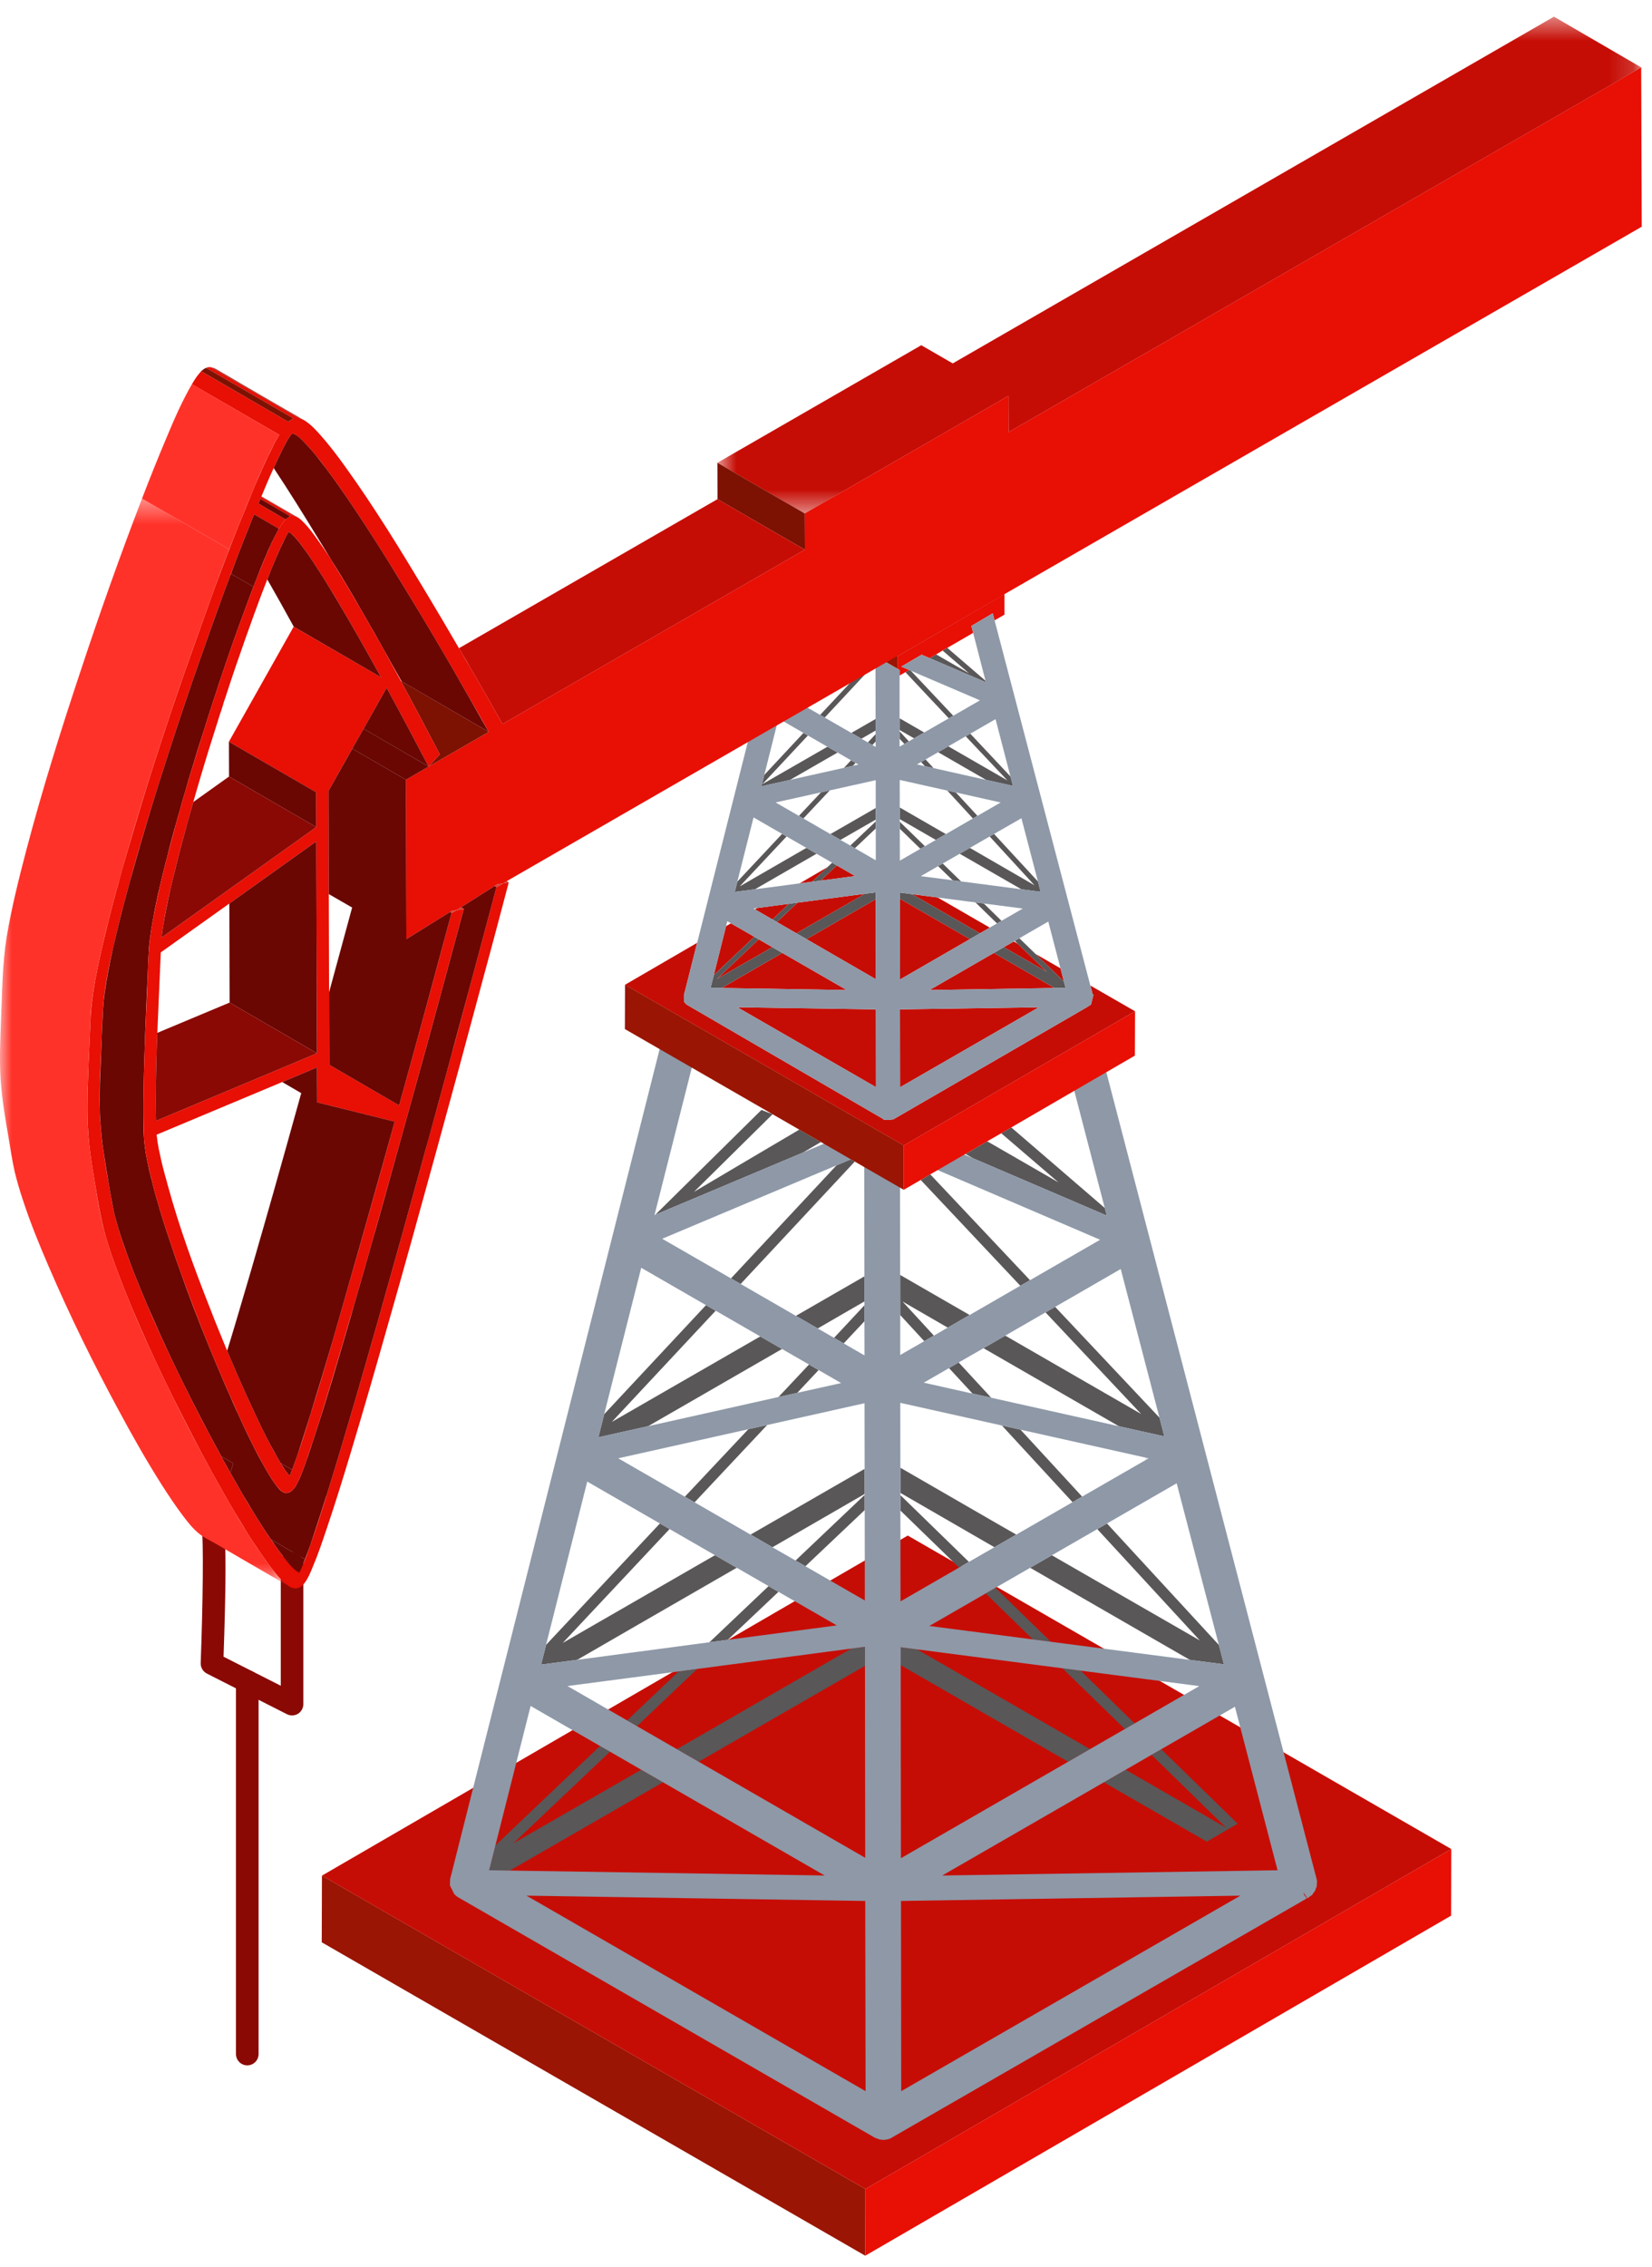 <svg xmlns="http://www.w3.org/2000/svg" xmlns:xlink="http://www.w3.org/1999/xlink" width="70" height="96" viewBox="0 0 70 96">
    <defs>
        <path id="prefix__a" d="M0.701 0.466L39.845 0.466 39.845 21.505 0.701 21.505z"/>
        <path id="prefix__c" d="M0 0.411L12.216 0.411 12.216 46.455 0 46.455z"/>
    </defs>
    <g fill="none" fill-rule="evenodd">
        <path fill="#8A0904" d="M12.376 72.652c-.074 0-.15-.017-.22-.053l-3.391-1.72c-.166-.086-.267-.259-.261-.445.093-2.498.13-5.3.037-5.727-.093-.22-.008-.48.204-.6.232-.13.523-.051.653.178.074.13.266.466.074 5.88l2.425 1.23V66.21c0-.264.214-.478.479-.478.263 0 .477.214.477.478v5.964c0 .168-.086.32-.228.408-.075.047-.164.07-.25.07"/>
        <path fill="#8A0904" d="M10.477 87.472c-.264 0-.478-.215-.478-.478V71.212c0-.265.214-.478.478-.478.265 0 .48.213.48.478v15.782c0 .263-.215.478-.48.478"/>
        <path fill="#E80F05" d="M61.495 78.31L61.487 81.132 36.664 95.534 36.671 92.71z"/>
        <path fill="#9A1503" d="M36.671 92.71L36.663 95.534 13.633 82.26 13.642 79.436z"/>
        <path fill="#C60D05" d="M61.495 78.31L36.671 92.71 13.641 79.437 38.465 65.034z"/>
        <path fill="#595758" d="M52.444 77.237L49.204 74.084 48.792 74.321 51.955 77.408 47.698 74.953 46.776 75.484 51.135 77.997zM51.647 69.668L46.906 64.523 46.495 64.761 50.841 69.477 44.57 65.869 43.65 66.398 50.418 70.3 51.862 70.488z"/>
        <path fill="#E4EAE8" d="M48.568 61.822L48.672 61.762 48.57 61.739 48.495 61.781z"/>
        <path fill="#595758" d="M44.709 55.348L44.301 55.582 48.354 59.886 42.594 56.566 41.674 57.098 47.412 60.405 49.024 60.764 49.336 60.834 49.28 60.617 49.13 60.041zM45.447 63.62L45.853 63.385 45.384 62.875 43.242 60.549 42.454 60.373 44.977 63.111zM45.017 70.655L47.664 73.228 48.077 72.99 45.79 70.755zM41.767 67.485L43.766 69.433 44.529 69.533 42.179 67.247zM39.013 49.974L43.234 54.455 43.645 54.219 39.418 49.736zM42.425 47.996L44.854 50.079 41.83 48.336 40.91 48.872 41.225 49.053 46.898 51.483 46.812 51.16 42.85 47.748zM42.922 33.284L42.817 32.886 41.113 31.073 40.92 31.184 42.685 33.052 40.182 31.609 39.752 31.858 41.783 33.029zM40.212 57.941L41.209 59.021 42 59.196 40.621 57.703zM40.203 30.423L40.392 30.313 38.594 28.405 38.528 28.376 38.365 28.468zM39.939 27.551L41.064 28.52 39.667 27.715 39.391 27.873 41.776 28.895 41.759 28.832 40.139 27.438zM41.418 34.553L40.504 33.563 40.138 33.481 41.225 34.664zM39.557 32.531L39.219 32.164 39.03 32.274 39.191 32.45z"/>
        <path fill="#E80F05" d="M38.489 27.527L38.212 27.685 38.029 27.792 38.029 27.844 38.029 28.109 38.029 28.324 38.117 28.375 38.117 28.611 38.365 28.468 38.528 28.376 38.19 28.233 38.346 28.142 38.506 28.047 38.737 27.913 38.948 27.789 39.052 27.728 39.391 27.873 39.667 27.715 39.939 27.551 40.14 27.438 41.236 26.804 41.16 26.51 41.521 26.295 41.802 26.13 42.064 25.974 42.143 26.274 42.561 26.033 42.561 25.163 38.53 27.503z"/>
        <path fill="#595758" d="M38.151 62.162L38.152 63.227 41.476 65.147 42.136 65.528 43.063 64.994 42.396 64.612zM38.144 55.695L39.164 56.801 39.571 56.566 38.242 55.121 40.158 56.228 41.085 55.693 38.141 53.996zM38.166 69.764L38.166 70.523 45.26 74.614 46.187 74.079 38.859 69.854z"/>
        <path fill="#C60D05" d="M38.029 27.792L38.212 27.685 38.489 27.526 38.531 27.502 42.561 25.162 40.893 24.197 40.681 24.08 37.929 22.49 37.735 22.379 37.322 22.143 37.109 22.02 37.098 22.014 34.382 23.591 34.191 23.703 32.567 24.644 37.599 27.543z"/>
        <path fill="#595758" d="M38.125 34.691L39.653 35.572 40.08 35.326 38.125 34.199zM38.118 30.916L38.733 31.27 39.161 31.022 38.118 30.421zM38.118 31.287L38.321 31.506 38.51 31.398 38.118 30.973zM38.152 63.322L38.152 63.974 40.152 65.916 40.638 66.392 41.056 66.149 40.569 65.675zM38.127 35.1L39 35.948 39.191 35.839 38.125 34.802zM36.965 31.553L37.103 31.407 37.102 31.094 36.774 31.443zM34.946 30.39L36.932 28.262 36.447 28.467 34.752 30.278zM36.224 35.924L37.109 35.086 37.109 34.79 36.03 35.812zM35.613 35.571c.456-.26.95-.545 1.494-.859v-.491c-.424.242-1.125.647-1.921 1.104l.427.246zM36.651 69.745L36.071 69.82 28.681 74.081 29.604 74.612 36.652 70.552zM35.749 56.896L36.629 55.959 36.629 55.281 35.341 56.661zM34.65 56.263c.781-.455 1.462-.847 1.98-1.145l-.002-1.062c-.77.444-1.785 1.027-2.904 1.673l.926.534zM34.127 66.334L36.64 63.954 36.638 63.312 33.709 66.092zM36.637 62.21c-.891.515-2.736 1.575-4.833 2.783l.927.536c1.166-.675 2.464-1.423 3.907-2.257l-.001-1.061zM36.137 32.435L36.253 32.312 36.06 32.201 35.763 32.519zM36.502 31.286l.601-.347v-.49c-.293.167-.648.372-1.028.592l.427.245zM36.052 49.099L35.444 49.356 30.973 54.143 31.383 54.379 36.22 49.195zM34.28 57.79L32.985 59.168 33.781 58.991 34.686 58.025zM34.787 33.558L33.852 34.554 34.041 34.665 35.159 33.474z"/>
        <path fill="#9A1503" d="M33.443 25.676L33.523 25.724 34.09 26.055 34.016 26.35 35.447 27.173 35.46 27.18 35.979 27.48 36.29 27.66 36.629 27.517 36.694 27.554 36.95 27.702 37.186 27.837 37.279 27.891 37.393 27.956 37.506 28.02 37.503 28.022 37.823 28.205 38.029 28.324 38.029 28.109 38.029 27.845 38.029 27.792 37.598 27.543 32.567 24.644 32.567 25.515 33.101 25.821 33.178 25.521z"/>
        <path fill="#595758" d="M30.836 69.452L32.986 67.417 32.567 67.175 30.06 69.554zM34.178 28.55l2.112-.89-.311-.18-1.8 1.07M35.447 27.174c-.064-.024-.14-.048-.206-.077l-1.777 1.755.535-.226 1.461-1.446-.013-.006z"/>
        <path fill="#4C525A" d="M32.743 47.184c-.013-.005-.024-.005-.035-.012l.028.018.007-.006z"/>
        <path fill="#595758" d="M35.49 31.872l-.429-.246c-1.005.581-2.057 1.183-2.755 1.584l1.927-2.06-.187-.109-1.66 1.778-.121.482 1.21-.27 2.015-1.159M31.708 60.531L29.019 63.389 29.431 63.627 32.507 60.352zM33.868 47.842c-1.426.842-3.094 1.824-4.462 2.636l3.33-3.288-.029-.018c-.153-.047-.296-.107-.442-.165l-4.496 4.437-.009.005 6.271-2.639c.242-.143.492-.292.752-.443l-.915-.525zM28.762 70.786L26.572 72.864 26.991 73.106 29.543 70.683zM32.214 56.601c-2.275 1.307-4.708 2.712-6.29 3.621l4.401-4.71-.41-.236-4.313 4.617-.247.979 2.11-.471c1.655-.952 3.782-2.18 5.672-3.269l-.923-.531zM31.218 66.397l-.923-.531c-2.348 1.351-4.798 2.761-6.451 3.716l4.528-4.824-.41-.236-4.823 5.141-.211.837 1.53-.203c1.305-.754 3.402-1.966 6.76-3.9M27.17 74.951L21.745 78.073 25.772 74.259 25.846 74.187 25.425 73.947 24.038 75.259 20.992 78.157 20.726 79.208 21.601 79.222 28.093 75.483z"/>
        <path fill="#8E98A7" d="M21.601 79.222l-.875-.013.266-1.053 1.492-5.905 2.942 1.696.42.24 1.324.764.923.532 6.85 3.949-13.342-.21zm15.061 1.288l.015 8.055-14.367-8.28 14.352.225zM22.928 70.5l.21-.837 1.745-6.915 3.078 1.774.41.236 1.924 1.108.923.531 1.35.779.418.241 2.469 1.422-4.619.612-.776.103-5.601.743-1.53.203zm6.676 4.113l-.923-.532-1.69-.974-.419-.243-2.527-1.457 4.717-.62.78-.104 6.529-.862.58-.076v.807l.01 8.129-7.057-4.068zm4.178-15.623l-.797.177-5.52 1.234-2.11.47.247-.978 1.568-6.2 2.745 1.583.41.236 1.89 1.089.921.532 1.144.657.407.235.954.551-1.86.414zm2.858 4.964l.004 3.83-2.517-1.45-.417-.242-.98-.562-.926-.536-2.373-1.367-.412-.238-2.823-1.627 5.512-1.231.799-.179 4.126-.923.004 2.782.001 1.062v.039l.002.642zm5.813-3.58l.789.176 5.328 1.189.103.023-.105.06-2.715 1.563-.406.235-2.384 1.374-.927.534-1.08.622-.419.241-2.479 1.43-.006-3.847v-.748l-.001-1.064-.004-2.749 4.306.96zm6.884.46l-.313-.07-1.611-.36L42 59.197l-.791-.175-2.067-.463 1.07-.617.409-.238 1.053-.605.92-.532 1.707-.984.408-.234 2.78-1.604 1.641 6.297.15.576.057.216zm1.48 10.576l-2.74 1.58-.413.238-1.477.851-.927.535-7.085 4.085-.009-8.175v-.76l.693.09 6.157.801.774.1 5.028.655zm-.399-1.11l-5.889-.767-.763-.1-4.388-.57 2.39-1.378.412-.238 1.471-.848.92-.53 1.924-1.108.41-.238 2.954-1.703 1.788 6.848.215.82-1.444-.189zm2.14 9.985l-14.371 8.28-.009-8.055 14.38-.225zm-12.633-.853l6.851-3.949.922-.53 1.094-.632.412-.237 3.123-1.8 1.807 6.925-14.209.223zm15.867.16l-8.913-34.18-.074-.293-.267.152-.83.477-.265.152.078.298 1.291 4.963.086.322-5.673-2.43-.36-.154-.334-.143-.318.183-.501.288-.319.184.34.145 6.883 2.95-2.971 1.713-.411.235-2.148 1.24-.929.534-.586.338-.407.235-1.019.586v-1.692l-.003-1.699-.005-3.697-.001-.336-.296-.172-.925-.535-.294-.17v.34l.007 4.63.001 1.062V55.959l.003 1.446-.883-.509-.407-.235-.692-.398-.926-.534-2.34-1.35-.411-.237-2.914-1.678 7.385-3.108.608-.257.35-.146-.32-.182-.51-.29-.323-.184-.339.143-.879.37-6.27 2.64-.028.01 1.58-6.24.075-.297-.448-.26-.65-.376-.262-.154-.077.298-8.858 35.074c-.025.061-.02.098-.02.094l-.009.247.181.372.116.103.033.023 17.678 10.194.202.074c.05.009.11.016.16.016s.102-.007.153-.016l.092-.026.037-.012 17.515-10.09c.061-.029.11-.067.141-.09l-.109-.138-.034-.113.164.248.013.012.044-.046c.03-.018.06-.038.084-.062l.064-.034.02-.043c.032-.034.06-.069.085-.11l.041-.071v-.022c.008-.016.011-.03.011-.04l.037-.067.012-.216c0-.032-.004-.065-.012-.1z"/>
        <path fill="#C60D05" d="M45.081 41.57L44.935 41.01 43.876 40.4zM38.14 46.046L44.019 42.66 38.136 42.749zM39.388 41.93L44.687 41.844 42.114 40.358zM43.126 39.971L42.956 39.873 42.535 40.115 44.353 41.159z"/>
        <path fill="#595758" d="M43.193 39.737L43.001 39.847 43.126 39.972 44.353 41.159 42.535 40.115 42.114 40.359 44.687 41.843 45.151 41.837 45.081 41.571 43.876 40.4zM41.936 35.427L43.835 37.494 41.095 35.91 40.665 36.158 43.278 37.662 44.095 37.769 43.981 37.334 42.121 35.319z"/>
        <path fill="#C60D05" d="M41.938 39.286L39.728 38.01 38.647 37.871 41.521 39.529z"/>
        <path fill="#E80F05" d="M39.284 47.936L38.689 48.284 38.294 48.514 38.294 48.619 38.294 49.213 38.294 50.391 39.013 49.974 39.418 49.736 41.831 48.337 42.425 47.996 42.85 47.749 45.52 46.198 48.089 44.707 48.096 42.83 39.378 47.884z"/>
        <path fill="#595758" d="M41.521 39.529L38.647 37.871 38.129 37.803 38.13 38.065 41.093 39.776z"/>
        <path fill="#C60D05" d="M38.13 38.065L38.135 41.484 41.093 39.776z"/>
        <path fill="#595758" d="M42.437 38.999L41.686 38.265 41.334 38.22 42.246 39.109zM39.75 36.683L40.367 37.283 40.721 37.329 39.946 36.572z"/>
        <path fill="#C60D05" d="M38.294 48.514l.396-.23.594-.348.094-.052 8.718-5.054-1.894-1.09.078.296-.016.009.065.095-.101.407-.185.115c-.017.022-.05.036-.082.046l-.02.015-8.09 4.685-.083.006-.018.004-.116.014-.167-.007-.085-.057-8.292-4.824v.001l-.108-.12v-.11c-.003-.019-.005-.039-.005-.062 0-.032.002-.06.005-.085l.024-.119-.022-.013h.025l.531-2.105-3.056 1.776 10.862 6.26.948.547z"/>
        <path fill="#C60D05" d="M37.121 46.045L37.116 42.749 31.244 42.659zM37.115 41.474L37.109 38.081 34.174 39.774z"/>
        <path fill="#595758" d="M36.644 37.854L33.743 39.527 34.174 39.774 37.109 38.081 37.109 37.794z"/>
        <path fill="#C60D05" d="M36.236 37.103L35.455 36.652 34.775 37.296zM35.874 41.93L33.148 40.358 30.576 41.844z"/>
        <path fill="#595758" d="M34.414 37.343L34.775 37.295 35.455 36.652 35.322 36.576 35.26 36.539 35.058 36.728z"/>
        <path fill="#C60D05" d="M33.789 38.23L32.921 39.051 33.744 39.526 36.644 37.854zM33.885 37.412L34.414 37.343 35.058 36.729zM32.726 40.115L32.148 39.783 30.374 41.465z"/>
        <path fill="#595758" d="M33.429 38.278L32.731 38.94 32.921 39.051 33.789 38.23z"/>
        <path fill="#C60D05" d="M32.084 38.456L31.987 38.512 32.73 38.94 33.428 38.278zM30.97 39.105L30.765 39.224 30.243 41.305 31.961 39.675z"/>
        <path fill="#595758" d="M34.598 36.158l-.428-.248c-1.038.602-2.097 1.212-2.824 1.63l1.983-2.114-.189-.109-1.896 2.021-.11.437.856-.112c.581-.336 1.417-.819 2.608-1.505M33.148 40.359L32.726 40.115 30.374 41.465 32.148 39.784 31.961 39.675 30.244 41.305 30.109 41.836 30.575 41.843z"/>
        <path fill="#9A1503" d="M32.708 47.172c.011.007.022.007.035.012l-.007.006 1.132.652 1.042.598 1.142.659.168.096.4.232 1.674.963v-1.877l-.948-.547-10.862-6.26-.006 1.877 6.23 3.59z"/>
        <path fill="#8E98A7" d="M30.243 41.305l.521-2.08.053-.209.153.089.991.57.186.108.58.332.42.244 2.727 1.571-5.298-.087-.466-.007.133-.53zm1-3.967l.687-2.718 1.21.697.189.109.84.484.428.248.663.38.063.038.131.076.782.451-1.461.192-.361.048-.53.07-1.894.25-.857.112.11-.437zm1.143-4.518l.6-2.39 1.06.611.187.108.828.477.43.246.57.329.192.11.121.07-.237.053-.374.085-2.288.511-1.21.27.12-.48zm4.06-4.353l.485-.204.166-.07.005 2.257v.643l.001.314.002.227-.14-.081-.191-.11-.272-.156-.428-.246-1.129-.65-.193-.112-1.101-.636 2.795-1.176zm.66 5.754l.001.491.002.078V36.436l-.885-.512-.194-.112-.417-.24-.427-.247-1.144-.66-.19-.11-.988-.57 1.924-.427.372-.083 1.947-.433v1.179zm.01 7.253l-2.942-1.7-.43-.248-.823-.475-.19-.111-.743-.428-.061-.037.157-.02 1.345-.177.36-.048 2.855-.376.466-.06v.287l.005 3.393zm.005 4.57l-5.877-3.385 5.873.09.004 3.296zm3.016-12.563l.367.081 1.897.425-.982.566-.194.111-1.146.662-.426.246-.462.268-.19.108-.872.503-.003-1.351-.001-.298V34.2l-.001-1.168 2.013.45zm-1.107-1.207l.189-.11.534-.306.429-.249.738-.425.193-.11 1.072-.617.631 2.43.106.397-1.14-.254-2.225-.499-.366-.081-.338-.076.177-.1zm4.95 5.06l.115.435-.816-.106-2.558-.334-.355-.047-1.35-.175.734-.424.196-.111.719-.414.43-.248.84-.483.186-.108 1.16-.666.7 2.681zm.955 3.676l.146.56.07.266-.464.007-5.298.087 2.725-1.571.421-.244.42-.243.046-.025.192-.11 1.226-.707.516 1.98zm-6.795 5.036l-.004-3.297 5.883-.09-5.88 3.387zm-.01-7.98v-.263l.517.068 1.08.14 1.607.209.352.045 1.652.214-.9.52-.192.11-.308.177-.417.243-.428.247-2.958 1.709-.005-3.42zm-9.12 3.97h-.026l.023.013-.024.119c-.004.025-.005.054-.005.085 0 .024.001.043.005.062v.11l.106.12h.001l8.292 4.823.085.057.167.007.116-.014.018-.004.083-.006 8.09-4.685.02-.015c.032-.01.064-.023.082-.046l.184-.115.102-.407-.065-.095.016-.01-.079-.294-4.058-15.467-.079-.3-.262.156-.281.165-.361.215.075.294.524 2.029.017.062-2.385-1.022-.34-.145-.103.06-.21.125-.232.134-.16.094-.156.092.338.143.066.03 2.93 1.255-1.132.652-.189.11-1.042.599-.428.248-.223.128-.19.108-.202.118V28.376l-.088-.052-.206-.118-.32-.184.002-.002-.114-.064-.113-.065-.094-.054-.235-.135-.256-.149-.065-.036-.339.144-2.112.889-.179.076-.534.225-.09.039.64-2.54.075-.295-.567-.331-.08-.048-.265-.155-.077.3-3.56 14.11-.532 2.105z"/>
        <path fill="#E80F05" d="M11.833 18.415l-3.702-2.141c.066-.112.13-.218.202-.318.058-.082.129-.153.188-.235l3.702 2.147c.01-.012.023-.024.034-.03.012-.011.024-.023.042-.034.029-.018.059-.041.094-.054.012-.01.03-.017.041-.023v-.006l-3.7-2.142c.07-.029.147-.041.217-.023l3.695 2.14c.018.008.036.008.048.013.047.012.095.035.136.058.012 0 .016.008.022.013.036.017.072.035.101.059.243.164.442.382.636.6.36.406.69.841 1.008 1.282 1.272 1.76 2.404 3.618 3.52 5.479.446.747.895 1.499 1.33 2.253.059.1.119.193.171.294.1.17.195.33.284.488.471.806.936 1.619 1.39 2.43l12.813-7.385-.007-1.535 8.634-4.978.006 1.536 26.804-15.45.023 6.749L21.469 37.32l-.154.094-.247.04-.112.072-1.42.9-.182.116-.195.03-.089.054-1.85 1.146-.018-6.748.961-.559 2.31-1.33.236-.134s0-.007-.007-.007c-.17-.317-.346-.63-.529-.947-.302-.523-.603-1.048-.902-1.57-.607-1.049-1.22-2.09-1.851-3.124-.312-.519-.625-1.037-.949-1.549-.654-1.053-1.326-2.1-2.038-3.112-.2-.294-.414-.582-.631-.87-.089-.124-.176-.242-.272-.36-.046-.059-.094-.111-.14-.17-.06-.071-.113-.142-.177-.212-.077-.095-.16-.183-.25-.27-.029-.036-.058-.066-.085-.095l-.108-.105c-.017-.024-.042-.042-.06-.059-.08-.071-.169-.142-.258-.17-.03-.012-.053-.02-.076-.02-.012.013-.024.03-.036.048-.023.023-.047.053-.071.094-.046.065-.082.136-.125.2-.111.207-.215.425-.323.636l-.224.483c-.182.393-.354.8-.518 1.2-.006.005-.006.01-.011.017l1.278.742-.047.082-1.267-.736c-.023.065-.053.13-.083.2l1.138.665-.03.054s0 .005-.006.011l-.04.047-.007.012h-.005l-.101.147c0 .006-.006.006-.006.012l-.018.03v.004c-.005.013-.011.018-.023.03l-.011.024v.006h-.007v.006c-.006.005-.006.011-.012.018l-1.055-.612c-.075.182-.147.364-.218.553-.147.353-.283.706-.417 1.06-.043.1-.085.205-.124.316-.078.194-.148.395-.225.589-.024.064-.047.136-.07.2-.142.37-.278.74-.413 1.118-.148.387-.288.781-.424 1.182-.248.694-.489 1.39-.731 2.083-.444 1.3-.878 2.606-1.29 3.912-.178.559-.348 1.112-.52 1.666-.017.065-.035.135-.06.2-.27.894-.534 1.794-.775 2.694-.09.324-.178.648-.26.972-.089.322-.17.646-.248.97-.035.153-.071.3-.105.453-.224.917-.426 1.853-.508 2.795-.006.063-.011.123-.011.187-.019.248-.03.495-.036.736 0 .048-.005.1-.005.147-.042.977-.102 1.943-.107 2.919 0 .177.005.36.012.535v.048c.006.158.01.323.029.483.006.14.018.275.029.417.023.217.047.435.083.653.065.476.141.96.23 1.436.035.223.077.446.118.67l.017.117c.013.071.03.147.047.218.018.111.042.224.072.336.046.176.093.358.148.536.046.175.104.357.169.535.054.176.113.353.184.528.088.254.181.502.276.748 0 .011.006.025.012.035.189.482.389.965.595 1.448.306.73.637 1.453.978 2.17.384.818.785 1.625 1.197 2.419.118.235.242.477.372.711.022.047.047.095.076.142.165.323.336.641.513.959.058.117.123.236.194.354.06.11.124.222.188.34.171.306.344.605.52.912.135.236.276.465.418.694.13.218.265.43.401.641.123.194.247.389.383.577.029.048.058.089.088.135.018.024.035.053.059.077.088.13.177.253.27.377.024.034.054.071.072.1l.012.011c.011.018.023.036.035.047l.006.005.076.095c.037.047.076.101.125.153.117.147.253.302.406.384.017.004.035.017.053.022.042-.075.075-.152.107-.229.145-.307.258-.63.364-.953l.018-.052c.236-.648.441-1.308.648-1.966.006-.035.017-.065.03-.1.024-.082.053-.165.076-.247.749-2.418 1.45-4.854 2.14-7.29.666-2.354 1.32-4.707 1.967-7.067.38-1.37.755-2.736 1.12-4.106.06-.206.119-.412.172-.618.182-.688.371-1.376.554-2.064.071-.254.135-.513.206-.766.318-1.188.636-2.383.955-3.571l.276-.158.242-.043-.07.266c-.347 1.33-.707 2.665-1.067 3.994-.63 2.36-1.272 4.72-1.92 7.079-.691 2.518-1.387 5.036-2.105 7.543-.496 1.753-1.002 3.506-1.527 5.247-.324 1.078-.654 2.148-1.013 3.207-.19.564-.378 1.129-.612 1.677-.095.23-.19.465-.342.664-.148.207-.378.295-.62.154h-.006c-.018-.013-.036-.023-.052-.036-.014-.005-.023-.018-.036-.03-.171-.118-.313-.276-.443-.423-.135-.16-.259-.324-.382-.487-.059-.083-.12-.166-.176-.249-.065-.087-.125-.176-.183-.265-.089-.128-.172-.252-.26-.382-.136-.2-.266-.405-.389-.61-.006-.018-.018-.037-.03-.055-.135-.217-.265-.435-.4-.658-.142-.235-.278-.476-.412-.713-.042-.075-.088-.152-.13-.229-.26-.453-.513-.918-.762-1.382-.04-.077-.087-.16-.128-.241-.242-.46-.483-.924-.719-1.39l-.36-.71-.442-.9c-.248-.507-.482-1.013-.713-1.525-.23-.512-.454-1.025-.672-1.542-.188-.446-.366-.892-.536-1.34-.089-.242-.183-.484-.266-.724-.082-.23-.16-.466-.23-.701-.041-.111-.07-.224-.1-.335-.2-.754-.324-1.523-.453-2.294-.071-.43-.143-.865-.195-1.3-.017-.153-.036-.3-.046-.453-.013-.141-.024-.284-.03-.425-.012-.117-.019-.24-.019-.364-.01-.3-.01-.606-.005-.906v-.065c.005-.253.012-.5.024-.753.024-.813.071-1.624.1-2.442.017-.417.059-.836.123-1.247l.036-.229c.023-.148.047-.296.076-.435.054-.301.119-.601.184-.902l.105-.458.07-.295c.07-.305.148-.606.225-.912.076-.299.153-.604.237-.905.04-.152.081-.312.128-.464.094-.372.2-.737.307-1.1l.07-.243c.35-1.194.707-2.388 1.085-3.577.442-1.382.902-2.759 1.38-4.13l1.213-3.406c.177-.471.355-.948.537-1.42.004-.016.01-.033.023-.051 0-.012.006-.018.006-.024.004-.012.004-.017.011-.03v-.005l.012-.03c.006-.006.006-.006.006-.012 0-.005.007-.005.007-.012v-.005c0-.006.005-.006.005-.012.14-.37.283-.742.43-1.106l.267-.646c.082-.22.169-.437.263-.648.019-.053.036-.1.06-.147.059-.155.13-.307.195-.46 0-.011.005-.017.01-.023.03-.07.06-.134.089-.205l.124-.283.224-.489.237-.476c.017-.048.04-.089.07-.135 0-.007 0-.007.004-.012.06-.112.12-.218.184-.324"/>
        <g transform="translate(29.697 .24)">
            <mask id="prefix__b" fill="#fff">
                <use xlink:href="#prefix__a"/>
            </mask>
            <path fill="#C60D05" d="M39.845 2.614L13.041 18.063 13.035 16.527 4.401 21.505 0.701 19.359 9.34 14.381 10.673 15.151 36.149 0.466z" mask="url(#prefix__b)"/>
        </g>
        <path fill="#7D1102" d="M34.098 21.745L34.105 23.28 30.403 21.139 30.398 19.598z"/>
        <path fill="#C60D05" d="M34.105 23.28l-12.813 7.385c-.454-.811-.919-1.624-1.39-2.43-.09-.166-.183-.33-.284-.488-.052-.1-.112-.195-.17-.294l10.956-6.314 3.7 2.141z"/>
        <path fill="#CA3B33" d="M21.557 37.372L21.315 37.414 21.468 37.319z"/>
        <path fill="#D73F36" d="M21.315 37.414L21.039 37.572 20.956 37.526 21.068 37.455z"/>
        <path fill="#6A0703" d="M21.039 37.572l-.955 3.572c-.07.252-.135.511-.206.765l-.725 2.682c-.312 1.153-.62 2.301-.937 3.448-.06.218-.118.441-.184.658-.647 2.36-1.301 4.713-1.967 7.066-.691 2.437-1.391 4.873-2.14 7.291-.023.082-.052.165-.076.246-.012.036-.024.071-.036.1-.17.542-.347 1.083-.524 1.619-.041.117-.076.229-.118.348-.007.017-.012.034-.017.052-.071.212-.148.412-.23.617l-1.444-.84c-.136-.19-.26-.384-.383-.578-.136-.21-.27-.423-.401-.641-.142-.23-.277-.465-.419-.694-.176-.307-.348-.606-.519-.911l.036-.107c.029-.1.059-.194.094-.288l-.512-.3c-.176-.318-.347-.641-.514-.96-.029-.046-.053-.094-.075-.141-.125-.234-.25-.471-.371-.711-.413-.794-.814-1.601-1.198-2.418-.224-.478-.449-.959-.658-1.442-.108-.242-.214-.489-.32-.729-.207-.484-.401-.96-.595-1.448-.005-.01-.012-.024-.012-.036-.095-.245-.189-.499-.276-.747-.065-.176-.125-.353-.184-.529-.064-.177-.117-.353-.17-.534-.054-.178-.1-.36-.148-.536-.03-.112-.053-.225-.071-.336-.023-.112-.047-.224-.064-.335-.041-.224-.082-.447-.118-.671-.082-.476-.16-.96-.23-1.435-.053-.354-.088-.712-.112-1.07-.011-.16-.024-.325-.029-.484v-.047c-.012-.418-.007-.836.005-1.248.02-.54.042-1.075.065-1.61.006-.195.011-.395.024-.596 0-.046.006-.1.006-.147.013-.247.022-.487.036-.736.016-.247.04-.487.076-.735.077-.535.177-1.07.294-1.606.047-.212.094-.43.148-.641.035-.153.072-.3.106-.453.082-.324.159-.648.247-.97.083-.324.172-.648.26-.972.07-.252.142-.5.212-.754.182-.646.37-1.293.565-1.94.024-.065.043-.135.06-.2.17-.554.341-1.112.519-1.666.412-1.306.847-2.612 1.29-3.912.243-.694.483-1.389.731-2.083.135-.394.277-.787.424-1.182.135-.378.27-.748.413-1.118.024-.071.046-.136.076-.2l.95.552c-.007.013-.007.018-.012.03 0 .006-.008.012-.008.017v.006c-.004.006-.004.013-.004.018-.084.212-.166.43-.242.642-.407 1.082-.79 2.176-1.155 3.277-.006.005-.006.011-.006.018 0 .006-.007.018-.007.023-.022.065-.047.13-.064.194-.218.653-.43 1.306-.636 1.966-.166.51-.325 1.018-.473 1.529-.094.306-.188.606-.27.912-.095.312-.189.624-.27.936-.037.117-.07.24-.101.357-.006.019-.013.03-.013.048-.141.483-.27.965-.388 1.453-.034.118-.066.236-.095.354-.076.305-.153.617-.225.93-.051.21-.097.417-.14.63-.053.24-.1.476-.14.716-.024.142-.055.282-.072.425-.006.016-.006.034-.012.057-.012.084-.022.171-.035.254-.012.06-.018.118-.024.17-.006.03-.006.06-.006.083-.018.095-.022.194-.029.289-.022.318-.036.628-.046.947-.042.882-.078 1.764-.113 2.647 0 .07-.005.14-.005.212-.019.517-.036 1.03-.049 1.553-.01.417-.017.83-.017 1.242v.246c-.006.407-.012.824.025 1.23.01.1.016.207.034.312.018.17.047.342.083.512.017.088.035.182.059.271.022.14.058.275.094.418.017.064.03.13.053.193.076.335.164.665.266.989.052.188.105.377.164.559.135.442.283.877.43 1.31.09.28.188.561.289.837.394 1.137.826 2.26 1.284 3.371.167.413.338.824.514 1.23.119.282.235.56.365.836.076.183.153.36.236.541.03.064.06.136.094.2.118.264.236.524.365.79.082.181.178.369.272.552.04.094.088.188.141.281.075.154.16.307.248.46.082.153.165.3.253.448.112.182.224.375.36.546.075.1.17.218.276.271.077.047.154.059.248.023.018-.005.041-.017.065-.028.011-.007.023-.013.029-.018 0-.006.007-.006.007-.006l.005-.006c.029-.018.053-.04.076-.066.078-.075.135-.181.183-.275.012-.024.024-.042.03-.066.047-.082.082-.17.119-.258.04-.095.075-.195.111-.288.052-.13.1-.265.141-.4.042-.106.076-.212.112-.319.042-.123.088-.253.124-.382.048-.13.089-.258.13-.394.5-1.506.938-3.036 1.385-4.56.082-.277.16-.552.235-.829.283-.965.56-1.936.83-2.9.043-.142.083-.284.124-.425.184-.647.367-1.3.544-1.947.535-1.917 1.065-3.836 1.597-5.754.471-1.724.938-3.448 1.402-5.171.053-.206.112-.419.171-.624l-.118-.07 1.42-.9.083.046z"/>
        <path fill="#7D1102" d="M20.709 31l-.236.134-2.31 1.331.472-.517c-.537-1.03-1.079-2.06-1.639-3.083l.018-.013 3.688 2.143c.007 0 .007.005.007.005"/>
        <path fill="#6A0703" d="M19.271 28.476c.482.836.96 1.676 1.431 2.518l-3.688-2.141c-.083-.147-.166-.3-.254-.448-.071-.123-.141-.253-.212-.376-.005-.011-.012-.03-.024-.041-.005-.011-.01-.03-.023-.042-.1-.182-.2-.365-.307-.547-.047-.094-.1-.188-.158-.281-.101-.195-.213-.383-.325-.572-.153-.276-.312-.553-.476-.83-.125-.223-.254-.446-.384-.664-.266-.453-.538-.906-.826-1.348-.017-.035-.04-.07-.058-.1-.154-.259-.313-.518-.472-.775-.617-1.014-1.243-2.02-1.898-3.007l.225-.483c.106-.211.21-.43.323-.636.042-.064.077-.135.124-.2.018-.034.041-.064.07-.094.013-.018.026-.035.037-.047.022 0 .053.007.076.018.09.03.178.1.259.17l.06.06c.041.041.075.076.107.105.027.03.056.059.086.095.09.087.172.182.249.27.064.07.117.14.177.211.14.178.282.354.412.531.216.288.43.576.63.87.713 1.012 1.384 2.059 2.04 3.112.317.512.636 1.03.948 1.549.632 1.034 1.245 2.075 1.851 3.123"/>
        <path fill="#C14742" d="M19.878 41.908c-.183.69-.372 1.377-.554 2.065-.053.206-.112.412-.17.619.24-.896.482-1.79.724-2.684M19.902 28.235c-.09-.158-.183-.318-.284-.488.1.159.195.323.284.488"/>
        <path fill="#E80F05" d="M13.43 44.608l-.03-8.972-3.682 2.63-2.905 2.07-.142 3.302c0 .007 0 .053-.006.106 0 .041 0 .083-.007.117v.036c0 .053 0 .1-.005.153v.006c0 .06 0 .112-.007.17v.006c-.034 1.124-.059 2.118-.034 3.236l6.818-2.86zm2.718-15.92c-.041-.07-.082-.141-.12-.212-.551-1.007-1.117-2.007-1.707-2.994-.036-.065-.078-.13-.112-.194-.065-.113-.137-.219-.207-.33-.23-.388-.477-.776-.731-1.16-.153-.229-.307-.452-.472-.67-.03-.046-.064-.094-.105-.142-.012-.01-.017-.024-.024-.029-.064-.083-.136-.165-.212-.242-.018-.023-.042-.046-.066-.065-.016-.023-.04-.04-.065-.058-.029-.023-.063-.046-.093-.064-.006.005-.006.012-.011.018-.03.04-.06.099-.101.17-.011.023-.03.053-.04.076-.06.112-.125.253-.2.424-.049.1-.096.212-.149.335-.071.16-.141.323-.205.484-.072.17-.137.334-.202.504-.07.177-.135.354-.206.53-.093.247-.196.519-.3.807-.012.028-.024.064-.036.094-.118.323-.243.67-.371 1.034-.289.818-.572 1.636-.837 2.46-.012.037-.025.07-.035.107-.042.111-.077.224-.106.334l-.077.236c-.03.076-.053.159-.076.235-.018.047-.03.088-.042.136-.011.011-.011.03-.011.04l-.02.054c-.24.754-.476 1.505-.7 2.265-.105.365-.218.729-.318 1.095-.136.46-.265.917-.383 1.382-.071.235-.13.47-.195.711-.035.13-.063.266-.1.4-.023.094-.047.183-.07.279l-.09.364c-.04.164-.082.328-.117.494-.124.529-.241 1.064-.318 1.6-.03.17-.053.341-.07.511L13.4 35.03l-.006-1.477-3.694-2.141 2.744-4.872 3.703 2.148zm.111 20.492c.153-.558.311-1.116.466-1.676l-3.289-.818-.006-1.476-1.473.617-5.322 2.23c.006.04.011.088.018.13.012.117.029.234.052.345.013.1.036.2.06.3.082.424.195.837.313 1.248.01.059.029.117.047.177.471 1.718 1.084 3.4 1.738 5.06.076.2.16.4.235.6.036.094.077.183.112.277.136.34.278.675.413 1.01.049.112.095.225.142.337.136.324.276.647.418.965.177.4.354.8.543 1.195.116.257.242.517.365.77.123.258.253.51.389.765.077.147.16.294.241.435.041.071.077.136.118.205l.053.09c.053.093.111.193.183.287.036.059.076.112.117.159 0 .006.008.006.008.006.006.005.039.047.028.036l.047.047c.035-.083.071-.166.101-.253.064-.153.118-.307.17-.465.23-.629.425-1.27.618-1.912l.036-.118c.307-.966.596-1.936.879-2.907l.477-1.659c.066-.228.135-.464.194-.695.307-1.045.608-2.093.896-3.14.207-.724.412-1.448.613-2.172zm3.396-10.684c-.06.205-.12.418-.172.624-.465 1.723-.93 3.447-1.403 5.171-.531 1.918-1.061 3.837-1.597 5.755-.217.787-.442 1.582-.666 2.37-.271.966-.548 1.936-.831 2.9-.312 1.084-.63 2.16-.953 3.237-.22.723-.432 1.442-.668 2.153-.04.135-.081.265-.13.394-.076.235-.152.465-.235.7-.041.136-.089.271-.141.4-.036.101-.07.194-.112.289-.036.088-.077.176-.118.258-.007.024-.018.043-.03.066-.048.093-.105.2-.183.275-.024.025-.047.048-.076.066l-.006.006s-.007 0-.007.006c-.034.018-.063.034-.093.046-.09.03-.171.018-.248-.023-.041-.023-.089-.06-.13-.106-.053-.053-.1-.106-.147-.165-.135-.17-.247-.365-.359-.546-.088-.148-.171-.295-.253-.448-.088-.153-.165-.306-.247-.46-.054-.093-.102-.187-.143-.282-.093-.182-.182-.364-.27-.552-.13-.265-.248-.525-.366-.789-.112-.247-.223-.495-.33-.741-.124-.276-.246-.553-.365-.836-.176-.406-.348-.817-.513-1.23l-.355-.881c-.323-.825-.635-1.654-.93-2.49-.1-.276-.195-.557-.289-.836-.147-.434-.294-.868-.43-1.311-.059-.182-.112-.37-.164-.56-.102-.323-.19-.653-.265-.987-.06-.207-.109-.407-.148-.612-.024-.089-.042-.182-.059-.27-.036-.171-.06-.343-.083-.513-.018-.105-.024-.212-.034-.312-.025-.318-.019-.63-.025-.947V46.786c0-.412.011-.83.018-1.242.012-.524.03-1.036.047-1.553.024-.636.053-1.271.083-1.906.011-.318.023-.636.036-.953.01-.319.023-.63.047-.948.005-.093.017-.194.029-.288 0-.024 0-.052.005-.084.012-.057.018-.11.024-.17l.036-.252c0-.024.005-.042.01-.059.019-.142.048-.282.073-.424.028-.14.052-.282.081-.422.023-.1.042-.201.065-.301v-.006c.047-.206.089-.412.135-.617.071-.312.148-.625.225-.93.029-.118.06-.236.094-.354.124-.482.253-.97.388-1.452 0-.019.008-.03.013-.048.035-.117.065-.235.1-.359.083-.31.176-.623.27-.935.09-.306.177-.607.272-.912.153-.511.312-1.024.472-1.53.206-.658.418-1.312.636-1.964.024-.066.042-.13.065-.195 0-.006.007-.017.007-.023.005-.007.005-.012.005-.018.364-1.1.748-2.195 1.154-3.277.077-.212.16-.43.243-.641 0-.006 0-.012.005-.019.024-.07.053-.14.077-.205 0-.007 0-.007.006-.007 0-.005 0-.01.006-.016.112-.288.224-.57.341-.855.054-.122.1-.245.154-.37.005-.005.005-.005.005-.01.007-.013.014-.024.018-.037.047-.106.093-.218.142-.322.036-.077.07-.154.112-.23.04-.094.095-.195.148-.29.029-.052.058-.11.087-.164.007 0 .007-.005.007-.005.005-.007.005-.013.011-.018v-.006h.006v-.006l.012-.024c.012-.011.017-.018.023-.03v-.005l.018-.03c0-.006.005-.006.005-.01l.102-.148h.004l.007-.011.042-.048c.004-.005.004-.012.004-.012l.032-.053.017.006c.046-.046.123-.106.193-.135l.048-.082.106.064c.01 0 .018 0 .024.006.018.006.029.006.047.018h.005c.013 0 .023.006.036.018.006 0 .011 0 .024.012.113.053.21.158.294.24.206.212.384.453.554.69.183.253.36.51.531.775.018.03.041.065.059.1.413.665.82 1.336 1.209 2.012.163.277.323.554.476.83.112.189.218.383.325.571.059.094.112.189.158.282.083.136.16.277.23.418.025.03.035.059.047.089.006.012.018.023.018.035.012 0 .006.006.006.006.006.005.006.012.012.017.012.012.017.03.024.042l.016.034c.006.012.014.024.02.03.003.006.003.006.003.012.013.03.026.052.043.076.112.206.223.412.336.612.018.03.034.066.047.095.56 1.023 1.102 2.053 1.64 3.083l-.473.517c-.65-1.242-1.243-2.353-1.78-3.335l-.977 1.735-.479.841-1.007 1.789.012 4.371.012 4.16.01 3.071 2.96 1.718c.795-2.865 1.568-5.713 2.22-8.148l.22-.124.3-.047z"/>
        <path fill="#C93B33" d="M19.654 38.496L19.353 38.542 19.536 38.426z"/>
        <path fill="#D73F36" d="M19.353 38.542L19.134 38.667 19.071 38.626 19.159 38.572z"/>
        <path fill="#C14742" d="M18.215 48.039c.319-1.147.626-2.295.938-3.447-.365 1.37-.742 2.736-1.12 4.106.065-.218.124-.442.182-.659"/>
        <path fill="#6A0703" d="M19.07 38.625l.065.041c-.654 2.436-1.426 5.283-2.221 8.15l-2.96-1.718-.01-3.072c.335-1.236.665-2.442.977-3.59l-.99-.57-.01-4.372 1.007-1.788 2.274 1.318.018 6.748 1.85-1.147z"/>
        <path fill="#6A0703" d="M18.163 32.465L17.202 33.024 14.927 31.706 15.406 30.864z"/>
        <path fill="#6A0703" d="M18.163 32.465l-2.757-1.6.977-1.735c.537.982 1.13 2.093 1.78 3.335"/>
        <path fill="#C14742" d="M17.42 25.353c-.312-.52-.63-1.037-.949-1.548.324.51.637 1.029.949 1.548M16.95 28.77c-.113-.2-.225-.406-.337-.612.118.206.224.407.336.612M16.725 47.503c-.154.56-.313 1.12-.466 1.677-.2.724-.406 1.448-.613 2.171.365-1.282.718-2.565 1.079-3.848"/>
        <path fill="#6A0703" d="M16.725 47.503c-.36 1.283-.714 2.566-1.08 3.848-.294 1.048-.588 2.095-.894 3.141-.06.23-.13.466-.195.695l-.477 1.66c-.289.97-.579 1.94-.88 2.906-.01.041-.022.077-.034.117-.123.395-.248.79-.376 1.184-.078.24-.153.488-.242.73-.053.157-.108.31-.17.464l-.485-.282-.052-.09-.119-.205c-.082-.147-.159-.295-.241-.435-.135-.254-.266-.506-.39-.765-.123-.253-.247-.512-.364-.77-.189-.395-.366-.795-.543-1.195-.142-.318-.282-.64-.418-.965l-.142-.336c.035-.1.064-.199.095-.3 0-.006.006-.013.006-.018.317-1.035.612-2.064.92-3.1l.158-.548c.26-.882.506-1.77.76-2.652.407-1.43.802-2.86 1.202-4.29l-.806-.47 1.472-.618.006 1.477 3.289.817z"/>
        <path fill="#C14742" d="M16.57 28.082c.02.023.03.052.043.076-.018-.024-.03-.047-.042-.076M16.547 28.04c.014.013.019.019.019.03-.005-.006-.012-.017-.019-.03M16.547 28.034v.006l-.016-.034c.005 0 .005.005.005.005.006.007.006.018.011.023M16.501 27.947c.006.005.006.012.006.017-.006-.005-.006-.012-.012-.017h.006zM16.484 27.917c.005.005.011.019.005.024 0-.012-.012-.024-.018-.035.013.006.013.006.013.011M15.817 52.416c.224-.788.449-1.582.666-2.37-.176.646-.359 1.299-.543 1.946-.041.142-.08.283-.123.424"/>
        <path fill="#6A0703" d="M16.029 28.476c.036.07.077.14.118.212l-3.701-2.148c-.406-.741-.778-1.406-1.12-2 .065-.17.13-.335.201-.505.065-.16.135-.324.206-.484.047-.111.1-.223.148-.335.023-.053.047-.1.07-.147.042-.088.082-.181.13-.276.011-.024.03-.054.041-.078.03-.057.064-.117.1-.17.006-.005.006-.011.012-.016.03.017.065.04.094.063.024.018.048.035.064.059l.066.064c.077.078.14.159.211.242.007.006.013.018.024.029l.106.142c.165.217.32.441.472.67.254.384.501.771.731 1.16.112.176.217.347.318.524.59.987 1.156 1.987 1.709 2.994"/>
        <path fill="#C14742" d="M16.036 27.117c-.106-.188-.213-.382-.325-.57.112.188.223.376.325.57M14.75 54.492c.307-1.046.6-2.093.896-3.14-.289 1.047-.59 2.094-.895 3.14M14.851 25.052c.13.218.26.441.384.664-.39-.675-.797-1.347-1.21-2.012.288.442.56.895.826 1.348M13.85 63.3c-.014.036-.025.066-.03.1h-.007c.012-.029.023-.064.036-.1M13.813 63.4h.007c-.207.66-.413 1.32-.648 1.966.04-.118.075-.23.117-.348.177-.535.353-1.075.524-1.617M13.53 19.463c.096.117.184.235.272.359-.13-.177-.272-.354-.412-.531.046.06.094.112.14.172"/>
        <path fill="#6A0703" d="M13.401 35.636L13.43 44.608 9.729 42.461 9.718 38.266z"/>
        <path fill="#8A0904" d="M13.43 44.608l-6.818 2.86c-.025-1.118 0-2.112.034-3.236v-.006c.007-.058.007-.11.007-.17v-.006c.005-.053.005-.1.005-.153v-.036c.007-.034.007-.076.007-.117l3.064-1.283 3.7 2.147z"/>
        <path fill="#6A0703" d="M13.395 33.553L13.401 35.03 9.705 32.888 9.7 31.412z"/>
        <path fill="#8A0904" d="M13.4 35.03l-6.553 4.677c.018-.17.04-.34.071-.512.072-.464.183-1.004.318-1.6.035-.164.077-.329.118-.493.053-.207.107-.424.16-.642.036-.135.064-.271.1-.401.064-.234.123-.47.194-.712.118-.464.247-.922.383-1.38l1.514-1.079 3.696 2.142z"/>
        <path fill="#C14742" d="M13.236 61.1c-.036.13-.082.26-.124.382-.036.107-.07.213-.112.318.083-.235.16-.465.236-.7M12.789 61.054c.129-.394.252-.79.375-1.184-.193.642-.389 1.284-.618 1.913.09-.241.165-.489.243-.729"/>
        <path fill="#6A0703" d="M11.48 65.195l1.444.841c-.042.113-.089.224-.135.336-.032.077-.066.154-.107.23l-.1-.064c-.13-.096-.248-.212-.36-.343-.048-.052-.088-.106-.124-.153l-.075-.095c-.013-.016-.024-.033-.042-.052 0 0-.006-.005-.006-.011-.03-.03-.054-.066-.077-.1-.095-.124-.184-.247-.271-.377-.047-.065-.096-.136-.147-.212"/>
        <path fill="#9B2D27" d="M12.83 17.762l.022.019c-.006-.007-.01-.014-.022-.014v-.005z"/>
        <path fill="#C14742" d="M12.8 23.128c-.035-.046-.072-.093-.106-.142.04.049.076.096.105.142"/>
        <path fill="#9B2D27" d="M12.705 17.691l.065.042c-.022-.006-.047-.018-.065-.024h-.012c-.011-.005-.03-.005-.046-.012L8.95 15.556c.042.006.082.018.118.035.035.012.071.03.1.047l.171.1c.019.012.089.054.14.083.014.005.025.01.043.024.005.005.012.005.023.011.023.018.053.035.083.047.053.036.058.042.025.017.004 0 .01.007.022.011 0 0 .006.008.01.008l.026.017h.006l.376.223c.878.513 1.757 1.03 2.61 1.512"/>
        <path fill="#C14742" d="M12.77 18.61l-.06-.06c.018.018.043.035.06.06"/>
        <path fill="#9B2D27" d="M10.094 16.18l2.61 1.511c-.853-.483-1.732-1-2.61-1.512M12.535 21.863c.016.011.035.018.053.035l-.053-.03v-.005z"/>
        <path fill="#9B2D27" d="M12.535 21.869l.053.03c-.012-.012-.018-.012-.024-.012-.013-.006-.017-.012-.03-.018M12.535 21.863v.006h-.012c-.012-.012-.018-.012-.03-.018h-.016c-.007-.006-.014-.006-.025-.006l-.106-.064-1.278-.742c.005-.006.005-.012.01-.017.426.252.861.494 1.291.747l.012.005.006.007h.006c.006.005.017.01.023.018.018.006.03.016.054.03l.017.005c0 .005.007.005.012.01l.036.02z"/>
        <path fill="#C14742" d="M12.435 17.72v.007c-.013.006-.03.012-.043.023.014-.01.03-.023.043-.03"/>
        <path fill="#7D1102" d="M12.435 17.72c-.013.007-.03.02-.043.03-.034.013-.064.036-.093.054-.012.005-.03.017-.042.03v.005c-.011.005-.023.017-.035.029l-3.7-2.147c.07-.06.128-.106.212-.142l3.7 2.142z"/>
        <path fill="#6A0703" d="M12.376 62.248c-.03.087-.066.17-.101.252l-.047-.046c-.006-.012-.018-.024-.028-.036 0 0-.008 0-.008-.006-.035-.04-.07-.1-.117-.159-.06-.082-.118-.182-.183-.287l.484.282z"/>
        <path fill="#C14742" d="M12.34 18.41c-.03.029-.053.06-.071.093.024-.04.048-.07.071-.094"/>
        <path fill="#6A0703" d="M12.299 21.863c-.071.03-.147.09-.194.135l-.018-.006-1.138-.665c.03-.07.06-.134.083-.2l1.267.736z"/>
        <path fill="#C14742" d="M12.2 62.419c.01.012.022.023.028.034.011.012-.022-.03-.028-.034M12.223 22.546c-.036.053-.072.112-.101.169.041-.07.07-.128.1-.17"/>
        <g transform="translate(0 20.71)">
            <mask id="prefix__d" fill="#fff">
                <use xlink:href="#prefix__c"/>
            </mask>
            <path fill="#FF3229" d="M12.187 46.426c.005.012.018.017.03.03-.679-.395-1.356-.789-2.04-1.183-.347-.206-.701-.406-1.048-.612-.23-.129-.48-.247-.678-.405-.271-.213-.49-.495-.696-.766-.325-.429-.625-.882-.914-1.335-.642-1.012-1.23-2.053-1.797-3.107-1.083-2-2.092-4.048-2.988-6.137-.402-.929-.784-1.87-1.096-2.829-.13-.39-.242-.777-.337-1.164-.111-.502-.188-1.007-.27-1.508-.143-.811-.278-1.63-.33-2.453-.047-.806-.012-1.617.017-2.424.053-1.187.053-2.383.242-3.554.206-1.235.513-2.46.83-3.672.672-2.553 1.462-5.07 2.294-7.572.813-2.459 1.679-4.905 2.61-7.324l3.695 2.142c-.024.046-.04.1-.053.147l-.012.03c-.2.511-.394 1.017-.577 1.529L7.855 7.666c-.477 1.37-.937 2.748-1.38 4.129-.376 1.19-.742 2.377-1.084 3.577l-.07.242c-.107.365-.206.735-.307 1.1-.047.153-.089.313-.128.465-.083.301-.161.6-.237.905-.106.4-.206.802-.295 1.207l-.106.459c-.064.3-.129.6-.183.9-.029.147-.053.295-.076.436-.018.075-.028.153-.036.23-.058.358-.106.717-.118 1.082 0 .053-.004.112-.004.164-.03.819-.078 1.63-.1 2.442-.013.254-.025.5-.025.753v.065c-.006.3-.006.606.006.906v.112c.006.082.006.17.018.253.006.14.011.283.03.424.01.153.029.3.046.453.053.435.124.87.195 1.3.088.536.17 1.076.283 1.606.047.23.107.458.17.689.03.11.059.223.1.334.071.235.148.472.23.702.083.24.177.481.266.723.17.448.347.894.536 1.34.212.518.436 1.03.672 1.542.23.512.465 1.018.713 1.524l.442.901c.347.705.707 1.405 1.079 2.1.041.082.087.164.128.242.25.463.502.922.762 1.382.041.076.088.153.13.228.134.237.27.478.412.713.14.242.282.476.43.713.123.205.253.41.389.61.083.13.171.26.26.383.058.089.117.177.183.264l.07.107.106.142c.123.164.248.328.382.488.13.147.272.305.443.423" mask="url(#prefix__d)"/>
        </g>
        <path fill="#C14742" d="M12.081 22.792c-.048.096-.088.189-.13.278-.023.046-.047.093-.07.147.076-.172.141-.313.2-.425M11.981 65.895c.018.018.029.036.042.053l-.007-.006c-.012-.01-.023-.029-.035-.047M11.975 65.884c0 .006.006.012.006.012l-.012-.012h.006zM11.897 65.784c.024.034.048.07.077.1h-.004c-.02-.03-.05-.066-.073-.1M11.88 23.216c-.047.112-.1.224-.147.335.052-.123.1-.235.148-.335"/>
        <path fill="#FF3229" d="M11.833 18.416c-.063.105-.124.21-.184.323 0 .006-.005.006-.005.011-.029.048-.052.089-.07.137-.089.158-.166.317-.236.475-.082.16-.159.324-.224.489-.078.152-.142.312-.212.47v.018c-.006.006-.011.012-.011.024l-.195.458c-.025.048-.042.095-.06.149l-.065.14c-.07.17-.141.335-.198.506l-.267.648c-.135.328-.265.664-.395 1L6.016 21.12c.33-.857.673-1.718 1.032-2.565.324-.776.66-1.553 1.084-2.283l3.701 2.143z"/>
        <path fill="#9B2D27" d="M11.821 22.393s0 .005-.006.005c0 0 0-.005.006-.005"/>
        <path fill="#6A0703" d="M11.728 22.563c-.053.094-.107.195-.148.289-.042.076-.082.153-.112.23-.052.104-.1.216-.146.322 0 .013-.007.024-.014.036 0 .006 0 .006-.005.012-.182.406-.336.817-.495 1.224l-.006.005v.011c-.006 0-.006 0-.006.007-.018.048-.035.1-.058.152l-.95-.552c.07-.2.146-.394.219-.588.04-.112.082-.218.123-.317.135-.36.277-.713.418-1.06.072-.188.142-.372.219-.553l1.055.612c-.007 0-.007.005-.007.005-.03.053-.058.112-.087.165"/>
        <path fill="#C14742" d="M11.48 61.236c.082.14.16.287.241.435-.082-.141-.165-.288-.241-.435"/>
        <path fill="#9B2D27" d="M11.65 18.74c-.005.004-.005.004-.005.01 0-.006.005-.006.005-.01"/>
        <path fill="#C14742" d="M11.574 18.886l-.236.476c.07-.158.147-.318.236-.476"/>
        <path fill="#822621" d="M10.802 53.24l.76-2.653c-.254.882-.5 1.77-.76 2.652"/>
        <path fill="#C14742" d="M11.09 60.47c.124.26.254.512.39.766-.136-.254-.266-.507-.39-.765M11.186 65.977c.057.084.117.166.176.249l-.106-.143c-.024-.034-.046-.07-.07-.106M11.338 19.362l-.223.489c.064-.165.141-.33.223-.489M11.326 23.404c-.005.013-.012.024-.018.036.006-.012.013-.023.013-.036h.005zM11.12 25.07l-.3.806c.105-.289.207-.56.3-.806M11.114 19.851l-.124.282-.088.188c.07-.158.135-.318.212-.47M10.85 61.465c.081.153.159.306.247.46-.088-.154-.172-.307-.248-.46M10.696 63.977c.13.218.265.43.4.642-.135-.212-.27-.424-.4-.642M10.743 65.33l.26.383c-.089-.124-.177-.252-.26-.383"/>
        <path fill="#C14742" d="M10.99 20.133c-.029.072-.059.135-.088.206v-.018c.03-.064.06-.123.088-.188M10.89 20.362c-.064.153-.134.305-.194.46l.195-.46M10.784 25.97l-.37 1.035c.127-.365.252-.712.37-1.035M10.436 60.63c.089.188.178.37.272.553-.094-.183-.19-.37-.272-.553M10.277 63.283c.142.23.278.465.42.694-.142-.23-.284-.459-.42-.694M10.636 20.97c-.095.21-.181.428-.263.647.056-.171.128-.337.198-.507l.065-.14zM10.548 22.334c-.141.348-.283.7-.418 1.06.135-.354.271-.707.418-1.06M10.324 64.665c.012.019.024.037.03.054-.148-.236-.29-.471-.43-.712.135.223.265.441.4.658M10.106 22.263c-.147.365-.289.737-.43 1.106l.035-.105c.13-.336.26-.672.395-1M9.741 59.1c.107.247.218.494.33.741-.034-.064-.064-.135-.095-.2-.082-.182-.16-.358-.235-.541M10.007 23.71c-.073.195-.148.388-.22.589h-.004c.076-.194.147-.394.224-.588"/>
        <path fill="#6A0703" d="M9.888 61.977c-.035.094-.066.189-.095.288-.01.036-.023.07-.035.107-.063-.113-.122-.225-.188-.342-.072-.118-.136-.236-.195-.353l.513.3z"/>
        <path fill="#C14742" d="M9.788 24.299c-.03.064-.052.13-.076.2.024-.065.046-.136.07-.2h.006zM9.376 58.264c.118.282.24.56.365.836-.13-.276-.247-.554-.365-.836"/>
        <path fill="#822621" d="M9.724 56.888c0 .005-.006.012-.006.018 0-.006.006-.013.006-.018"/>
        <path fill="#9B2D27" d="M9.711 15.95v.006c-.011-.006-.016-.01-.024-.018l.024.012z"/>
        <path fill="#C14742" d="M9.711 23.264l-.035.105c0 .006-.005.006-.005.011.01-.042.024-.075.04-.116"/>
        <path fill="#C14742" d="M9.711 23.264c-.016.041-.03.074-.04.116-.006.006-.006.013-.006.018 0 .006 0 .006-.007.012.013-.046.03-.1.053-.146"/>
        <path fill="#9B2D27" d="M9.687 15.938c-.006 0-.011-.006-.011-.006l.011.006z"/>
        <path fill="#C14742" d="M9.671 23.38v.007c0 .007-.007.007-.007.012 0-.005 0-.012.007-.019M9.646 23.44v.006c-.007.012-.011.017-.011.03-.012.023-.018.052-.029.075-.182.471-.36.948-.537 1.419.183-.512.378-1.018.577-1.53"/>
        <path fill="#C14742" d="M9.646 23.446c-.007.012-.007.016-.011.03 0-.014.004-.018.011-.03"/>
        <path fill="#C14742" d="M9.635 23.475c0 .006-.006.012-.006.023-.012.019-.018.036-.023.053.01-.023.017-.053.03-.076"/>
        <path fill="#9B2D27" d="M9.546 15.856c-.011-.006-.018-.006-.022-.011.004.005.01.005.017.005l.005.006z"/>
        <path fill="#C14742" d="M9.434 29.906c-.029.076-.051.16-.075.235l.075-.235M9.299 25.617c-.148.395-.288.788-.424 1.182.136-.4.276-.795.424-1.182M9.229 30.553c-.013.018-.019.035-.019.054l.019-.054M8.415 59.865c.123.24.248.477.371.711-.129-.234-.253-.476-.37-.711M8.604 31.042c-.16.505-.32 1.018-.473 1.53.148-.512.307-1.02.473-1.53M8.131 32.571c-.094.306-.181.606-.27.912.082-.306.176-.606.27-.912M7.59 34.418c-.036.124-.066.242-.1.359.03-.117.064-.241.1-.359M7.478 34.824c-.135.483-.265.97-.39 1.454.119-.49.248-.97.39-1.454M6.947 49.604c.042.158.083.318.13.476-.117-.411-.23-.823-.312-1.247.051.258.117.518.182.77M6.258 56.917c.23.512.465 1.018.713 1.524-.248-.506-.482-1.012-.713-1.524M6.694 50.957c.053.188.106.377.165.56-.06-.183-.112-.372-.165-.56M6.853 32.795c-.177.553-.348 1.11-.518 1.665.17-.554.34-1.107.518-1.665M6.705 48.533c.018.1.037.2.06.3-.023-.1-.047-.2-.06-.3M6.43 49.968c-.025-.064-.037-.13-.054-.193-.036-.143-.072-.277-.094-.418.04.206.088.405.147.611M6.37 39.643c-.006.059-.012.111-.024.17.006-.053.012-.111.024-.17M6.275 34.66c-.194.647-.383 1.294-.565 1.94-.07.254-.142.502-.212.754.242-.9.506-1.8.777-2.694M5.586 55.376c.219.516.442 1.029.672 1.541-.235-.512-.46-1.025-.672-1.541M5.321 36.325c-.107.365-.213.73-.307 1.101.101-.367.2-.736.307-1.101M4.885 39.749c-.053.211-.1.429-.148.64-.117.537-.217 1.072-.294 1.607-.036.248-.06.488-.076.735 0-.063.004-.123.01-.188.083-.941.285-1.877.508-2.794M4.72 50.775c.017.11.041.222.064.335-.018-.07-.034-.147-.047-.217-.005-.042-.012-.077-.017-.118M4.555 52.61c.07.235.147.47.229.702-.082-.231-.159-.467-.23-.702M4.372 48.67c.071.475.147.958.23 1.434-.089-.476-.165-.96-.23-1.435M4.455 52.275c-.065-.23-.124-.46-.17-.688-.114-.53-.197-1.07-.284-1.606.129.771.254 1.54.454 2.294M4.372 48.67c-.036-.22-.06-.437-.083-.655-.01-.14-.023-.276-.029-.417.024.359.059.717.112 1.071M4.367 42.731l-.036.736c.005-.241.017-.487.036-.736M4.23 47.116c.006.158.019.323.03.482-.018-.159-.024-.324-.03-.482M4.249 40.46c-.065.3-.13.6-.184.902.054-.301.119-.601.184-.902M4.065 41.361c-.029.14-.052.288-.076.436.024-.142.047-.29.076-.436M3.99 41.797l-.037.228c.008-.075.018-.153.036-.228"/>
    </g>
</svg>
